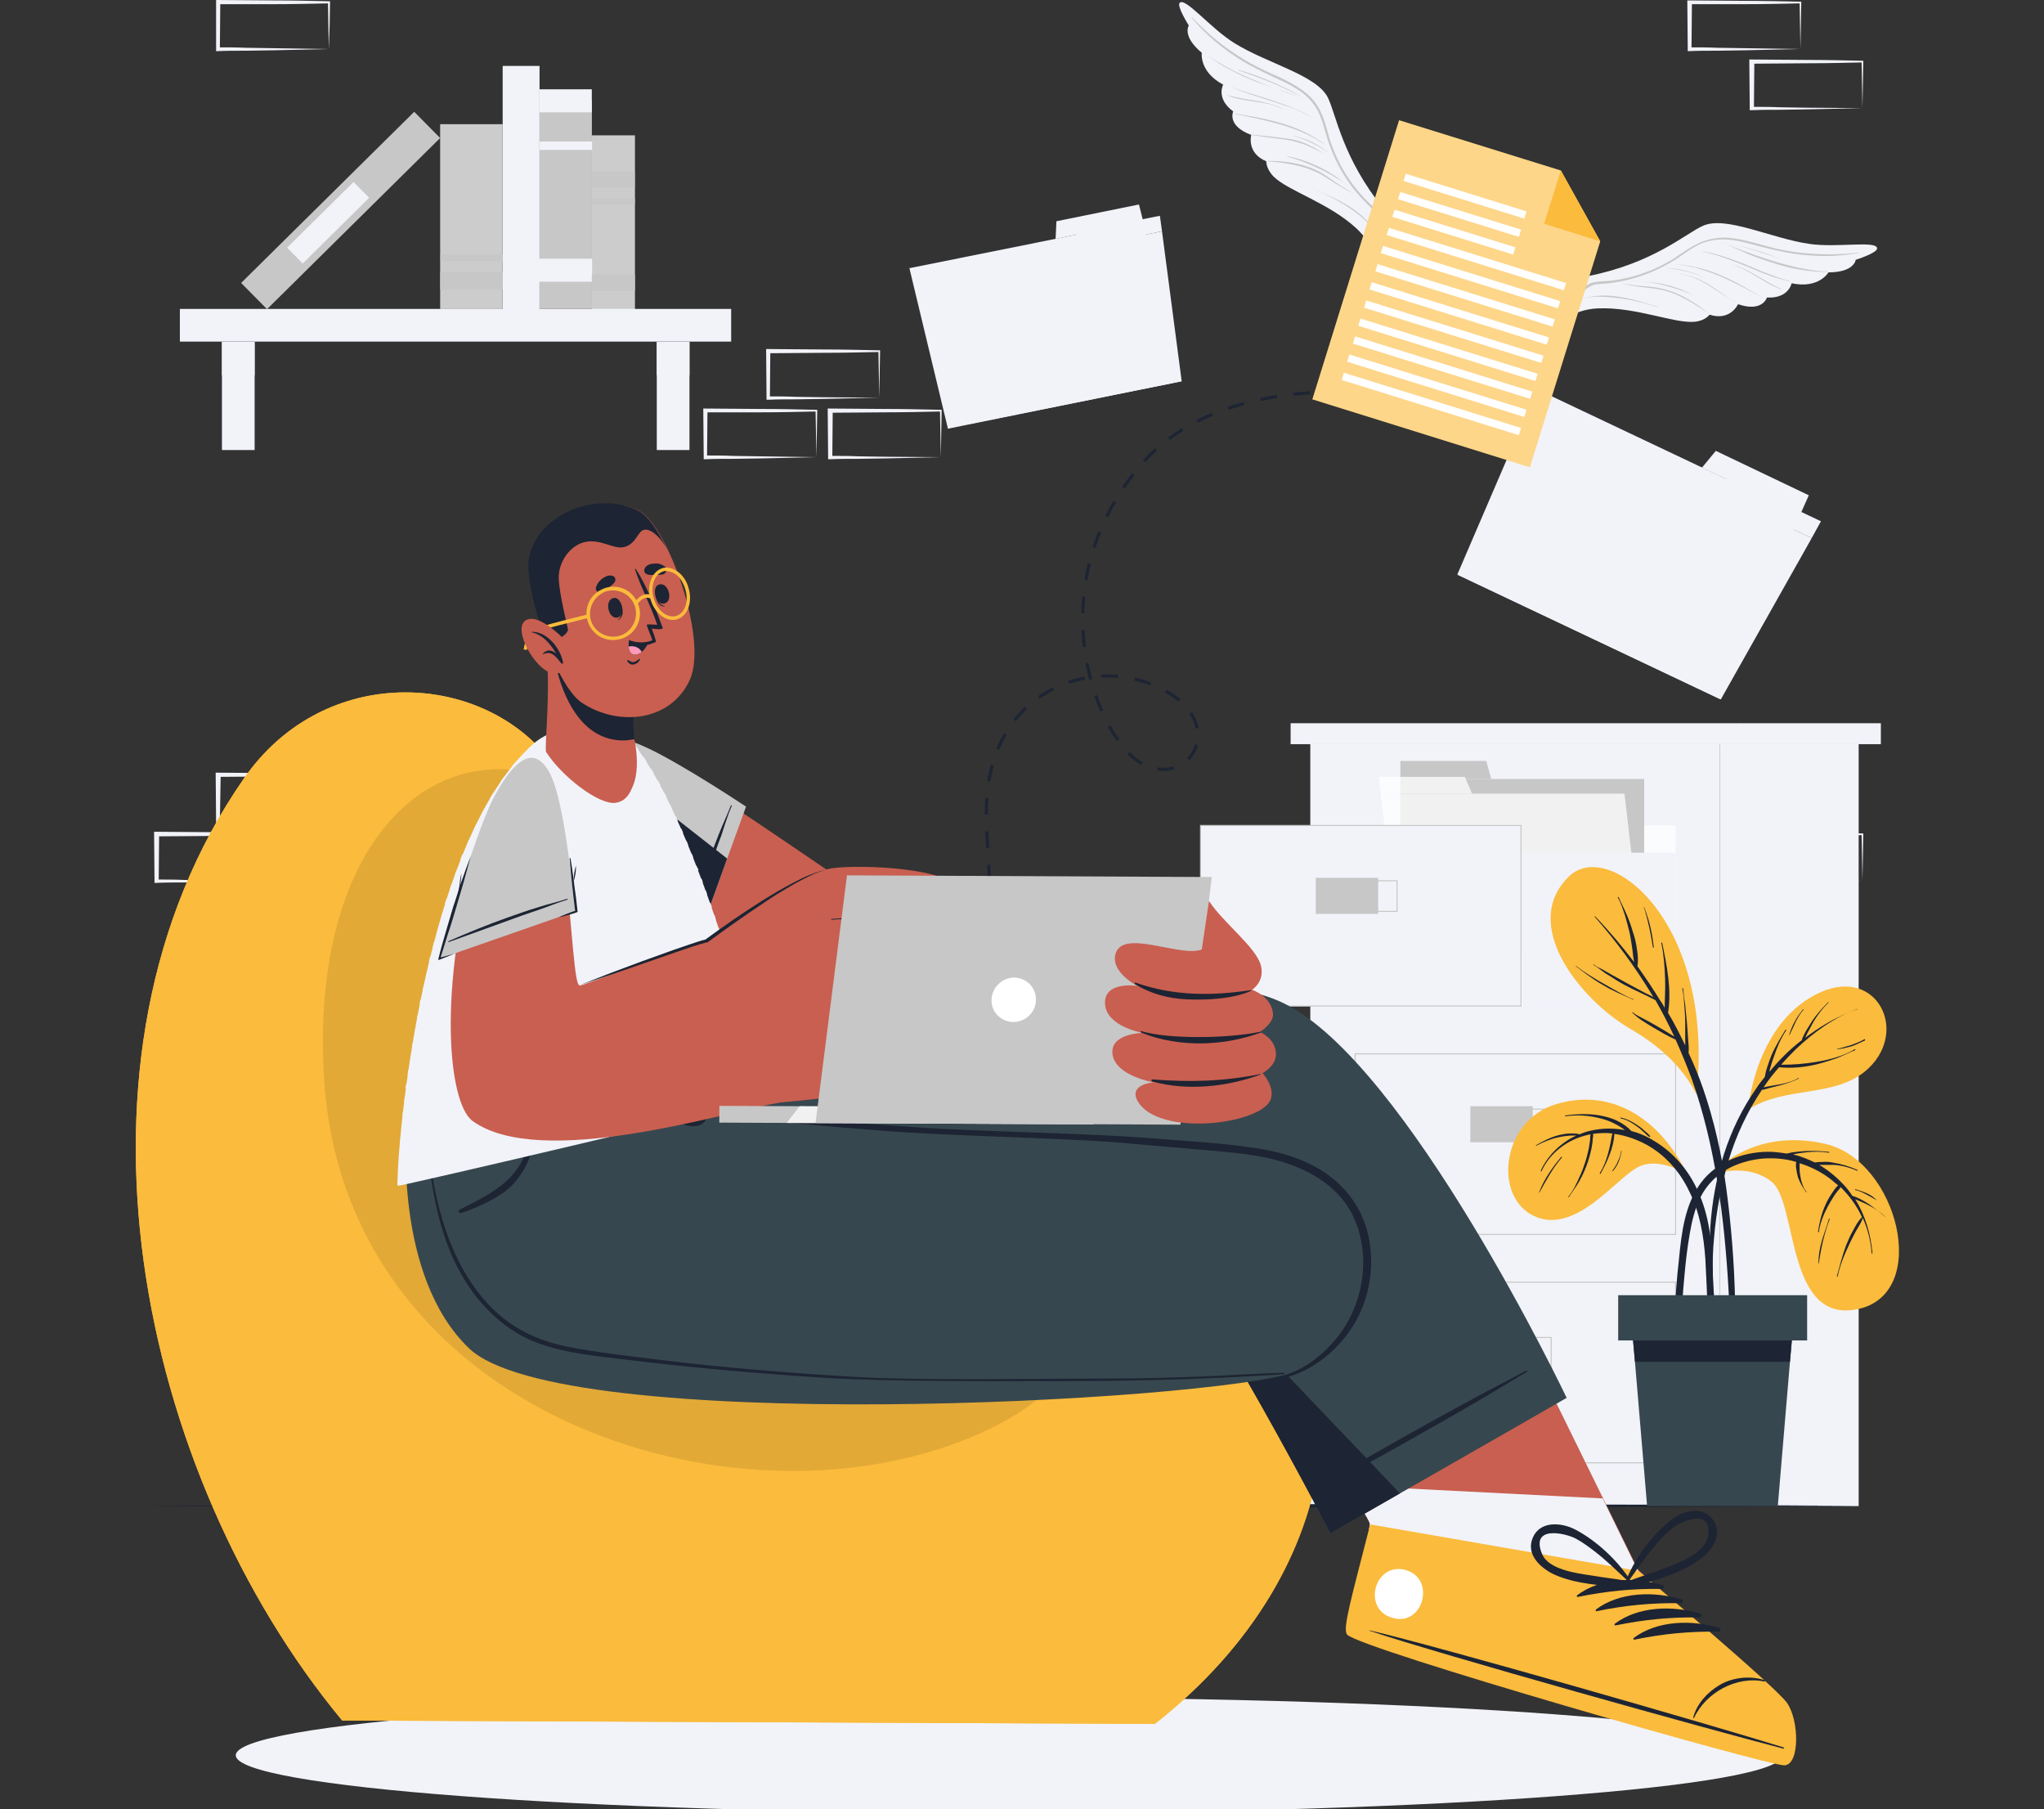 <svg width="226" height="200" viewBox="0 0 226 200" fill="none" xmlns="http://www.w3.org/2000/svg">
<rect x="0" y="0" width="226" height="200" fill="#333333" stroke="none"/>
<g clip-path="url(#clip0_1231_31348)">
<g clip-path="url(#clip1_1231_31348)">
<path d="M36.353 90.784L30.285 90.923L27.182 90.969C26.163 90.969 25.097 90.969 24.078 91.016H23.893V90.83L23.847 85.643V85.411H24.078L30.192 85.457C32.23 85.457 34.268 85.504 36.306 85.55H36.445V85.689C36.445 86.569 36.399 87.449 36.399 88.329L36.353 90.784ZM36.353 90.784L36.306 88.144C36.306 87.264 36.26 86.43 36.26 85.596L36.399 85.735C34.361 85.782 32.323 85.828 30.285 85.828L24.171 85.874L24.402 85.643L24.31 90.784L24.125 90.599C25.144 90.599 26.163 90.599 27.135 90.645L30.192 90.691L36.353 90.784Z" fill="#F1F3F9"/>
<path d="M29.544 97.361L23.476 97.5L20.373 97.546C19.354 97.546 18.289 97.546 17.27 97.593H17.084V97.407L17.038 92.174V91.942H17.27L23.384 91.988C25.422 91.988 27.46 92.034 29.498 92.081H29.637V92.22C29.637 93.1 29.59 93.98 29.59 94.86L29.544 97.361ZM29.544 97.361L29.498 94.721C29.498 93.841 29.451 93.007 29.451 92.174L29.59 92.312C27.552 92.359 25.514 92.405 23.476 92.405L17.362 92.451L17.594 92.22L17.548 97.407L17.362 97.222C18.381 97.222 19.4 97.222 20.373 97.269L23.43 97.315L29.544 97.361Z" fill="#F1F3F9"/>
<path d="M205.924 97.361L199.856 97.5L196.753 97.546C195.734 97.546 194.669 97.546 193.65 97.593H193.464V97.407L193.418 92.22V91.988H193.65L199.764 92.035C201.802 92.035 203.84 92.081 205.878 92.127H206.017V92.266C206.017 93.146 205.97 94.026 205.97 94.906L205.924 97.361ZM205.924 97.361L205.878 94.721C205.878 93.841 205.831 93.007 205.831 92.174L205.97 92.312C203.932 92.359 201.894 92.405 199.856 92.405L193.742 92.451L193.974 92.22L193.927 97.407L193.742 97.222C194.761 97.222 195.78 97.222 196.753 97.269L199.81 97.315L205.924 97.361Z" fill="#F1F3F9"/>
<path d="M199.069 5.419L193.001 5.558L189.898 5.605C188.879 5.605 187.814 5.605 186.795 5.651H186.609V5.466L186.563 0.278V0.046H186.795L192.909 0.093C194.947 0.093 196.985 0.139 199.023 0.185H199.162V0.324C199.162 1.204 199.115 2.084 199.115 2.964L199.069 5.419ZM199.069 5.419L199.023 2.779C199.023 1.899 198.976 1.065 198.976 0.232L199.115 0.371C197.077 0.417 195.039 0.463 193.001 0.463H186.841L187.072 0.232L187.026 5.419L186.841 5.234C187.86 5.234 188.879 5.234 189.852 5.28L192.909 5.327L199.069 5.419Z" fill="#F1F3F9"/>
<path d="M205.924 11.95L199.856 12.089L196.753 12.135C195.734 12.135 194.669 12.135 193.65 12.182H193.464V11.996L193.418 6.809V6.577H193.65L199.764 6.623C201.802 6.623 203.84 6.67 205.878 6.716H206.017V6.855C206.017 7.735 205.97 8.615 205.97 9.495L205.924 11.95ZM205.924 11.95L205.878 9.31C205.878 8.43 205.831 7.596 205.831 6.762L205.97 6.901C203.932 6.948 201.894 6.994 199.856 6.994L193.742 7.04L193.974 6.809L193.927 11.996L193.742 11.811C194.761 11.811 195.78 11.811 196.753 11.857L199.81 11.904L205.924 11.95Z" fill="#F1F3F9"/>
<path d="M97.215 43.956L91.147 44.095L88.044 44.141C87.025 44.141 85.96 44.141 84.941 44.188H84.755V44.002L84.709 38.815V38.583H84.941L91.055 38.629C93.093 38.629 95.131 38.676 97.169 38.722H97.308V38.861C97.308 39.741 97.261 40.621 97.261 41.501L97.215 43.956ZM97.215 43.956L97.169 41.316C97.169 40.436 97.122 39.602 97.122 38.768L97.261 38.907C95.223 38.954 93.185 39 91.147 39L84.941 39.046L85.172 38.815L85.126 44.002L84.941 43.817C85.96 43.817 86.979 43.817 87.951 43.863L91.008 43.91L97.215 43.956Z" fill="#F1F3F9"/>
<path d="M104.024 50.533L97.956 50.672L94.853 50.718C93.834 50.718 92.768 50.718 91.749 50.765H91.564V50.579L91.518 45.392V45.16H91.749L97.863 45.206C99.901 45.206 101.939 45.253 103.977 45.299H104.116V45.438C104.116 46.318 104.07 47.198 104.07 48.078L104.024 50.533ZM104.024 50.533L103.977 47.893C103.977 47.013 103.931 46.179 103.931 45.345L104.07 45.484C102.032 45.531 99.994 45.577 97.956 45.577L91.842 45.623L92.073 45.392L92.027 50.579L91.842 50.394C92.861 50.394 93.88 50.394 94.853 50.44L97.909 50.487L104.024 50.533Z" fill="#F1F3F9"/>
<path d="M90.267 50.533L84.2 50.672L81.096 50.718C80.077 50.718 79.012 50.718 77.993 50.765H77.808V50.579L77.761 45.392V45.16H77.993L84.107 45.206C86.145 45.206 88.183 45.253 90.221 45.299H90.36V45.438C90.36 46.318 90.314 47.198 90.314 48.078L90.267 50.533ZM90.267 50.533L90.221 47.893C90.221 47.013 90.174 46.179 90.174 45.345L90.314 45.484C88.275 45.531 86.237 45.577 84.2 45.577H77.993L78.224 45.345L78.178 50.533L77.993 50.348C79.012 50.348 80.031 50.348 81.004 50.394L84.061 50.44L90.267 50.533Z" fill="#F1F3F9"/>
<path d="M36.353 5.419L30.285 5.558L27.182 5.605C26.163 5.605 25.097 5.605 24.078 5.651H23.893V5.466V0.232V0H24.125L30.239 0.046C32.277 0.046 34.315 0.093 36.353 0.139H36.492V0.278C36.492 1.158 36.445 2.038 36.445 2.918L36.353 5.419ZM36.353 5.419L36.306 2.779C36.306 1.899 36.26 1.065 36.26 0.232L36.399 0.371C34.361 0.417 32.323 0.463 30.285 0.463H24.125L24.356 0.232L24.31 5.419L24.125 5.234C25.144 5.234 26.163 5.234 27.135 5.28L30.192 5.327L36.353 5.419Z" fill="#F1F3F9"/>
<path d="M190.176 82.261H144.877V166.514H190.176V82.261Z" fill="#F1F3F9"/>
<path d="M192.399 79.945H142.7V82.261H192.399V79.945Z" fill="#F1F3F9"/>
<path d="M207.962 79.945H192.353V82.261H207.962V79.945Z" fill="#F1F3F9"/>
<path d="M205.507 82.261H190.176V166.514H205.507V82.261Z" fill="#F1F3F9"/>
<path d="M185.266 116.49H149.833V136.453H185.266V116.49Z" stroke="#C7C7C7" stroke-width="0.116" stroke-miterlimit="10"/>
<path d="M169.472 122.28H162.57V126.264H169.472V122.28Z" fill="#C7C7C7"/>
<path d="M171.51 122.604H164.608V125.986H171.51V122.604Z" stroke="#C7C7C7" stroke-width="0.116" stroke-miterlimit="10"/>
<path d="M185.266 141.734H149.833V161.697H185.266V141.734Z" stroke="#C7C7C7" stroke-width="0.116" stroke-miterlimit="10"/>
<path d="M169.472 147.523H162.57V151.507H169.472V147.523Z" fill="#C7C7C7"/>
<path d="M171.51 147.848H164.608V151.229H171.51V147.848Z" stroke="#C7C7C7" stroke-width="0.116" stroke-miterlimit="10"/>
<path d="M185.266 91.247H149.833V111.21H185.266V91.247Z" fill="white" fill-opacity="0.75"/>
<path d="M181.792 86.106H154.835V105.652H181.792V86.106Z" fill="#C7C7C7"/>
<path d="M164.33 84.114H154.835V86.106H164.886L164.33 84.114Z" fill="#C7C7C7"/>
<path d="M181.699 105.699H154.742L152.658 87.727H179.615L181.699 105.699Z" fill="white" fill-opacity="0.75"/>
<path d="M161.968 85.874H152.473L152.658 87.727H162.755L161.968 85.874Z" fill="white" fill-opacity="0.75"/>
<path d="M168.175 91.247H132.741V111.21H168.175V91.247Z" fill="#F1F3F9" stroke="#C7C7C7" stroke-width="0.116" stroke-miterlimit="10"/>
<path d="M152.38 97.037H145.479V101.02H152.38V97.037Z" fill="#C7C7C7"/>
<path d="M154.464 97.361H147.563V100.742H154.464V97.361Z" stroke="#C7C7C7" stroke-width="0.116" stroke-miterlimit="10"/>
<path d="M185.266 94.257H168.268V111.256H185.266V94.257Z" fill="#F1F3F9"/>
<path d="M19.889 37.761L80.844 37.761V34.148L19.889 34.148V37.761Z" fill="#F1F3F9"/>
<path d="M76.233 37.796H72.62V49.746H76.233V37.796Z" fill="#F1F3F9"/>
<path d="M76.233 37.796H72.62V41.501H76.233V37.796Z" fill="#F1F3F9"/>
<path d="M28.154 37.796H24.541V49.746H28.154V37.796Z" fill="#F1F3F9"/>
<path d="M28.154 37.796H24.541V41.501H28.154V37.796Z" fill="#F1F3F9"/>
<path d="M65.442 34.15V11.084L59.653 11.084L59.653 34.15H65.442Z" fill="#C7C7C7"/>
<path d="M65.434 12.418V9.871L59.644 9.871V12.418H65.434Z" fill="#F1F3F9"/>
<path d="M65.461 16.569V15.642L59.672 15.642V16.569H65.461Z" fill="#F1F3F9"/>
<path d="M65.463 31.143V28.595H58.932V31.143H65.463Z" fill="#F1F3F9"/>
<path d="M59.655 34.199L59.655 7.288L55.579 7.288L55.579 34.199H59.655Z" fill="#F1F3F9"/>
<path d="M58.835 20.142V9.813H56.38V20.142H58.835Z" fill="#F1F3F9"/>
<path d="M29.526 34.176L48.665 15.257L45.8 12.358L26.661 31.277L29.526 34.176Z" fill="#C7C7C7"/>
<path d="M33.471 29.125L40.817 21.864L39.091 20.118L31.745 27.379L33.471 29.125Z" fill="#F1F3F9"/>
<path d="M55.569 34.154L55.569 13.728L48.667 13.728V34.154H55.569Z" fill="white" fill-opacity="0.75"/>
<path d="M55.58 31.988V30.089H48.679V31.988H55.58Z" fill="#C7C7C7"/>
<path d="M55.602 28.861V28.12H48.701V28.861H55.602Z" fill="#C7C7C7"/>
<path d="M70.205 34.181V14.959H65.434V34.181H70.205Z" fill="white" fill-opacity="0.75"/>
<path d="M70.205 32.143V30.337H65.434V32.143H70.205Z" fill="#C7C7C7"/>
<path d="M70.181 20.725V18.919H65.41V20.725H70.181Z" fill="#C7C7C7"/>
<path d="M70.194 22.637V21.942H65.423V22.637H70.194Z" fill="#C7C7C7"/>
<path d="M104.812 47.384L130.611 42.15L126.396 24.456L100.55 29.644L104.812 47.384Z" fill="#F1F3F9"/>
<path d="M116.808 24.456L125.933 22.604L126.396 24.456L116.715 26.402L116.808 24.456Z" fill="#F1F3F9"/>
<path d="M104.811 47.337L130.657 42.15L128.48 25.568L102.634 30.756L104.811 47.337Z" fill="#F1F3F9"/>
<path d="M119.124 25.66L128.248 23.854L128.48 25.568L118.846 27.513L119.124 25.66Z" fill="#F1F3F9"/>
<path d="M161.134 63.502L190.222 77.305L199.069 56.833L169.935 43.03L161.134 63.502Z" fill="#F1F3F9"/>
<path d="M189.713 49.838L199.995 54.748L199.069 56.832L188.184 51.691L189.713 49.838Z" fill="#F1F3F9"/>
<path d="M161.181 63.549L190.269 77.305L200.32 59.473L171.185 45.67L161.181 63.549Z" fill="#F1F3F9"/>
<path d="M191.056 52.757L201.338 57.62L200.319 59.473L189.435 54.332L191.056 52.757Z" fill="#F1F3F9"/>
<path d="M15 166.468L39.132 166.329L63.31 166.283L111.574 166.236L159.884 166.283L184.062 166.329L208.194 166.468L184.062 166.561L159.884 166.607L111.574 166.7L63.31 166.607L39.132 166.561L15 166.468Z" fill="#1D2433"/>
<path d="M111.574 200.419C158.796 200.419 197.077 197.557 197.077 194.027C197.077 190.497 158.796 187.635 111.574 187.635C64.352 187.635 26.07 190.497 26.07 194.027C26.07 197.557 64.352 200.419 111.574 200.419Z" fill="#F1F3F9"/>
<path d="M186.563 129.83C183.506 123.531 178.087 120.242 172.065 122.049C165.997 123.855 165.071 132.285 169.61 134.416C174.15 136.546 178.642 130.293 181.051 129.043C183.413 127.746 186.563 129.83 186.563 129.83Z" fill="#FBBB3C"/>
<path d="M189.574 146.644C189.574 145.903 189.527 145.115 189.481 144.374C189.435 142.846 189.388 141.317 189.342 139.789C189.249 137.01 188.925 134.277 187.767 131.729C186.748 129.413 185.081 127.422 182.904 126.125C182.116 125.615 181.236 125.245 180.356 125.013C179.615 124.179 178.411 123.624 177.346 123.392C175.956 123.068 174.52 123.114 173.084 123.299C173.038 123.299 173.038 123.392 173.084 123.392C174.427 123.207 175.817 123.299 177.114 123.67C177.67 123.809 178.226 124.041 178.735 124.318C179.059 124.504 179.384 124.689 179.661 124.921C178.457 124.689 177.207 124.689 175.956 124.967C175.493 125.06 175.076 125.198 174.659 125.384C174.335 125.291 173.964 125.291 173.64 125.291C173.177 125.291 172.76 125.384 172.343 125.476C171.463 125.708 170.629 126.125 169.842 126.588C169.796 126.634 169.842 126.681 169.888 126.634C170.676 126.217 171.463 125.893 172.343 125.708C172.76 125.615 173.177 125.569 173.594 125.523C173.825 125.523 174.057 125.523 174.288 125.523C172.575 126.31 171.139 127.7 170.351 129.413C170.351 129.46 170.398 129.506 170.444 129.46C171.37 127.422 173.316 125.986 175.446 125.476C175.585 125.43 175.724 125.43 175.863 125.384C175.817 125.569 175.817 125.801 175.817 125.986C175.771 126.31 175.724 126.588 175.678 126.912C175.539 127.514 175.4 128.163 175.169 128.765C174.983 129.367 174.705 129.969 174.427 130.571C174.15 131.174 173.825 131.776 173.408 132.285C173.362 132.332 173.455 132.378 173.455 132.332C173.825 131.776 174.242 131.22 174.566 130.664C174.891 130.108 175.169 129.506 175.4 128.904C175.632 128.302 175.817 127.653 175.956 127.005C176.002 126.681 176.095 126.31 176.095 125.986C176.095 125.801 176.188 125.569 176.141 125.337C176.836 125.245 177.577 125.198 178.272 125.291C177.994 126.82 177.716 128.348 176.882 129.691C176.836 129.738 176.929 129.784 176.975 129.738C177.346 129.043 177.716 128.348 177.994 127.561C178.272 126.866 178.457 126.079 178.503 125.337C179.754 125.523 180.958 125.94 182.07 126.542C184.154 127.7 185.775 129.552 186.794 131.729C187.952 134.045 188.369 136.593 188.555 139.14C188.74 142.383 188.786 145.625 189.11 148.821C189.11 149.052 189.481 149.099 189.527 148.867C189.62 148.08 189.574 147.339 189.574 146.644Z" fill="#1D2433"/>
<path d="M182.44 125.569C182.255 125.337 181.977 125.106 181.746 124.92C181.514 124.689 181.236 124.503 180.958 124.318C180.402 123.948 179.846 123.67 179.198 123.531C179.152 123.531 179.105 123.577 179.198 123.623C179.846 123.762 180.402 124.087 180.912 124.457C181.19 124.642 181.421 124.828 181.653 125.059C181.884 125.245 182.116 125.522 182.348 125.661C182.44 125.708 182.487 125.615 182.44 125.569Z" fill="#1D2433"/>
<path d="M172.621 127.885C172.112 128.487 171.649 129.089 171.232 129.738C170.815 130.386 170.444 131.081 170.167 131.822C170.167 131.822 170.213 131.868 170.213 131.822C170.954 130.479 171.695 129.089 172.714 127.931C172.714 127.885 172.668 127.839 172.621 127.885Z" fill="#1D2433"/>
<path d="M179.245 127.236C179.198 127.653 179.059 128.024 178.874 128.394C178.735 128.765 178.504 129.089 178.272 129.413C178.272 129.413 178.272 129.46 178.318 129.46C178.874 128.858 179.152 128.07 179.291 127.283C179.337 127.236 179.245 127.19 179.245 127.236Z" fill="#1D2433"/>
<path d="M189.11 129.969C189.11 129.969 193.464 124.504 201.848 126.449C209.815 128.302 213.52 142.938 205.461 144.698C197.401 146.458 198.791 132.887 195.873 130.618C193.742 128.904 190.639 129.274 189.11 129.969Z" fill="#FBBB3C"/>
<path d="M208.379 134.462C207.823 133.999 207.267 133.536 206.665 133.119C206.109 132.748 205.461 132.378 204.812 132.192C204.488 131.683 204.117 131.22 203.7 130.803C202.959 130.016 202.079 129.321 201.153 128.765C201.246 128.765 201.338 128.765 201.385 128.765C201.848 128.765 202.265 128.765 202.728 128.765C203.608 128.811 204.488 129.043 205.322 129.413C205.368 129.413 205.414 129.367 205.368 129.321C204.534 128.95 203.654 128.672 202.774 128.533C202.357 128.441 201.894 128.394 201.477 128.441C201.246 128.441 201.014 128.441 200.782 128.487C200.736 128.487 200.69 128.487 200.643 128.487C199.856 128.116 199.069 127.792 198.235 127.607C198.328 127.607 198.374 127.561 198.466 127.561C198.883 127.468 199.3 127.422 199.717 127.375C200.551 127.283 201.385 127.283 202.218 127.422C202.265 127.422 202.265 127.329 202.218 127.329C201.385 127.236 200.504 127.19 199.671 127.236C198.976 127.283 198.235 127.329 197.54 127.514C197.031 127.422 196.521 127.375 196.012 127.329C193.094 127.19 189.898 128.302 188.091 130.71C186.285 133.119 185.914 136.315 185.636 139.233C185.173 143.263 184.988 147.385 185.312 151.461C185.312 151.692 185.683 151.646 185.683 151.415C185.775 147.941 185.914 144.513 186.238 141.086C186.377 139.511 186.563 137.89 186.841 136.315C187.072 134.972 187.396 133.628 187.999 132.378C188.647 131.081 189.62 130.062 190.824 129.321C192.028 128.626 193.418 128.209 194.854 128.07C196.151 127.978 197.401 128.07 198.605 128.441C198.559 128.672 198.559 128.95 198.605 129.182C198.652 129.506 198.698 129.784 198.791 130.108C198.883 130.386 199.022 130.664 199.161 130.942C199.3 131.22 199.532 131.498 199.671 131.776C199.717 131.822 199.763 131.776 199.717 131.729C199.347 131.266 199.161 130.618 199.069 130.062C199.022 129.784 198.976 129.506 198.976 129.228C198.976 128.997 198.976 128.811 198.976 128.58C200.319 128.997 201.57 129.645 202.635 130.525C202.82 130.71 203.052 130.849 203.237 131.035C202.959 131.266 202.728 131.637 202.542 131.915C202.265 132.331 201.987 132.795 201.801 133.258C201.385 134.184 201.153 135.203 201.014 136.176C201.014 136.222 201.107 136.222 201.107 136.176C201.246 135.203 201.616 134.277 202.079 133.397C202.311 132.98 202.542 132.563 202.82 132.146C202.959 131.961 203.098 131.729 203.284 131.544C203.376 131.451 203.469 131.312 203.515 131.22C204.488 132.192 205.322 133.304 205.877 134.555C205.461 134.925 205.183 135.481 204.905 135.991C204.58 136.546 204.349 137.102 204.117 137.658C203.7 138.77 203.423 139.928 203.098 141.086C203.098 141.132 203.145 141.132 203.191 141.086C203.423 139.928 203.886 138.77 204.395 137.704C204.627 137.195 204.905 136.639 205.183 136.13C205.461 135.666 205.785 135.157 205.97 134.647C206.526 135.898 206.85 137.195 206.943 138.538C206.943 138.584 207.035 138.584 207.035 138.538C206.85 136.454 206.248 134.369 205.136 132.563C205.646 132.795 206.155 132.98 206.665 133.258C207.313 133.582 207.869 133.999 208.425 134.462C208.379 134.555 208.425 134.462 208.379 134.462Z" fill="#1D2433"/>
<path d="M202.218 134.74C201.986 135.574 201.662 136.361 201.431 137.195C201.199 137.982 201.06 138.816 201.06 139.65C201.06 139.65 201.106 139.696 201.106 139.65C201.338 137.982 201.709 136.315 202.311 134.74C202.311 134.74 202.218 134.694 202.218 134.74Z" fill="#1D2433"/>
<path d="M207.545 132.702C207.221 132.378 206.85 132.1 206.433 131.914C206.016 131.729 205.599 131.59 205.136 131.451C205.09 131.451 205.09 131.497 205.136 131.544C205.553 131.636 205.97 131.822 206.387 132.053C206.757 132.239 207.128 132.47 207.545 132.702Z" fill="#1D2433"/>
<path d="M193.279 122.651C193.279 122.651 194.066 112.832 201.385 109.636C207.499 106.995 210.972 113.851 206.665 118.019C203.191 121.447 197.586 119.918 193.279 122.651Z" fill="#FBBB3C"/>
<path d="M205.322 111.535C204.21 111.998 203.098 112.461 202.079 113.063C201.199 113.573 200.366 114.129 199.578 114.731C199.717 114.499 199.81 114.221 199.949 113.99C200.134 113.619 200.366 113.248 200.551 112.878C201.014 112.137 201.524 111.442 202.172 110.84C202.218 110.794 202.172 110.747 202.126 110.794C201.524 111.396 200.921 112.044 200.412 112.785C200.18 113.156 199.949 113.526 199.717 113.897C199.532 114.267 199.3 114.638 199.208 115.009C199.161 115.009 199.161 115.055 199.115 115.055C197.818 116.074 196.66 117.232 195.641 118.482C195.641 118.39 195.688 118.297 195.688 118.205C195.826 117.741 195.965 117.232 196.151 116.769C196.475 115.796 196.892 114.777 197.494 113.897C197.54 113.851 197.448 113.804 197.401 113.851C196.845 114.777 196.29 115.657 195.873 116.63C195.688 117.093 195.502 117.602 195.363 118.066C195.271 118.343 195.178 118.714 195.132 119.038C194.807 119.455 194.483 119.826 194.205 120.289C191.056 124.735 189.481 130.155 189.11 135.574C189.018 137.195 188.971 138.816 189.018 140.437C189.064 142.058 189.11 143.726 189.435 145.301C189.435 145.393 189.62 145.393 189.62 145.254C189.573 143.819 189.435 142.429 189.388 140.993C189.342 139.557 189.388 138.121 189.527 136.732C189.759 133.906 190.315 131.081 191.102 128.348C191.936 125.569 193.186 122.883 194.807 120.474C195.132 120.428 195.41 120.335 195.734 120.243C196.104 120.15 196.475 120.057 196.845 119.965C197.54 119.779 198.235 119.548 198.883 119.224C198.93 119.177 198.883 119.131 198.837 119.177C198.189 119.548 197.494 119.733 196.753 119.872C196.197 119.965 195.595 120.057 194.993 120.196C195.502 119.409 196.104 118.668 196.707 117.973C198.096 118.112 199.532 117.973 200.875 117.649C201.616 117.463 202.311 117.232 203.006 117C203.747 116.722 204.442 116.352 205.136 116.074C205.183 116.074 205.136 115.981 205.09 115.981C203.84 116.722 202.311 117.139 200.875 117.371C199.578 117.602 198.235 117.695 196.938 117.695C197.448 117.093 198.003 116.537 198.559 115.981C200.458 114.175 202.774 112.461 205.275 111.581C205.368 111.627 205.368 111.535 205.322 111.535Z" fill="#1D2433"/>
<path d="M199.347 111.581C199.023 111.998 198.698 112.414 198.467 112.878C198.189 113.341 198.004 113.85 197.818 114.406C197.818 114.406 197.818 114.452 197.865 114.406C198.096 113.943 198.328 113.433 198.559 112.924C198.791 112.461 199.069 111.998 199.439 111.581C199.439 111.581 199.393 111.534 199.347 111.581Z" fill="#1D2433"/>
<path d="M206.155 114.87C205.692 115.148 205.183 115.333 204.673 115.518C204.164 115.657 203.654 115.842 203.145 115.935C203.098 115.935 203.145 115.981 203.145 115.981C203.7 115.935 204.21 115.796 204.719 115.657C205.229 115.472 205.738 115.24 206.202 115.009C206.248 114.916 206.202 114.823 206.155 114.87Z" fill="#1D2433"/>
<path d="M187.582 120.891C187.536 121.308 186.471 117.324 180.31 113.758C174.706 110.515 167.99 102.178 173.501 96.852C177.948 92.636 189.62 101.946 187.582 120.891Z" fill="#FBBB3C"/>
<path d="M191.843 143.772C191.751 139.603 191.426 135.481 190.871 131.358C190.361 127.56 189.527 123.855 188.277 120.242C187.814 118.945 187.304 117.648 186.702 116.398C186.748 115.934 186.702 115.379 186.656 114.915C186.609 114.267 186.563 113.665 186.517 113.016C186.47 112.368 186.378 111.766 186.331 111.117C186.239 110.515 186.146 109.867 186.1 109.265C186.1 109.218 186.007 109.218 186.007 109.265C186.146 109.913 186.192 110.608 186.239 111.256C186.285 111.858 186.331 112.46 186.331 113.063C186.331 113.665 186.331 114.267 186.331 114.869C186.331 115.101 186.331 115.332 186.331 115.564C185.729 114.313 185.127 113.109 184.432 111.951C184.849 109.403 184.293 106.717 183.784 104.216C183.784 104.17 183.691 104.17 183.691 104.262C183.969 105.559 184.062 106.902 184.108 108.246C184.154 109.311 184.062 110.33 184.062 111.395C183.923 111.164 183.784 110.886 183.599 110.654C182.811 109.357 181.931 108.06 181.051 106.81C181.144 106.208 181.097 105.559 181.005 105.003C180.912 104.308 180.773 103.66 180.542 103.012C180.356 102.363 180.125 101.715 179.847 101.066C179.569 100.418 179.245 99.816 178.967 99.167C178.967 99.121 178.874 99.167 178.874 99.213C179.245 99.816 179.43 100.51 179.662 101.159C179.847 101.807 180.032 102.456 180.171 103.058C180.31 103.706 180.403 104.355 180.495 105.003C180.542 105.42 180.588 105.883 180.681 106.346C179.337 104.586 177.901 102.873 176.373 101.298C176.327 101.251 176.28 101.298 176.327 101.344C178.689 104.031 180.773 106.856 182.626 109.913C182.672 110.006 182.765 110.145 182.811 110.237C182.487 110.006 182.07 109.867 181.746 109.681C181.144 109.357 180.542 109.033 179.939 108.709C179.337 108.384 178.781 108.06 178.179 107.736C177.901 107.551 177.577 107.412 177.299 107.227C176.975 107.041 176.558 106.902 176.234 106.624C176.188 106.578 176.141 106.671 176.188 106.671C176.79 106.995 177.299 107.504 177.901 107.829C178.457 108.199 179.059 108.57 179.662 108.894C180.773 109.496 181.931 109.959 183.043 110.561C183.784 111.858 184.479 113.202 185.127 114.591C184.479 114.174 183.784 113.757 183.135 113.387C182.719 113.155 182.255 112.877 181.792 112.646C181.375 112.414 180.912 112.229 180.542 111.905C180.495 111.858 180.449 111.905 180.495 111.951C181.19 112.646 182.024 113.109 182.857 113.618C183.645 114.082 184.432 114.545 185.266 114.915C185.914 116.351 186.517 117.833 187.072 119.316C189.666 126.68 190.639 134.508 191.102 142.243C191.241 144.559 191.287 146.875 191.334 149.191C191.38 151.507 191.241 153.823 191.241 156.139C191.241 156.185 191.334 156.231 191.38 156.139C191.658 154.101 191.704 152.016 191.797 149.932C191.89 148.033 191.89 145.902 191.843 143.772Z" fill="#1D2433"/>
<path d="M180.634 110.469C179.476 110.006 178.411 109.357 177.346 108.755C176.28 108.153 175.215 107.505 174.242 106.764C174.242 106.764 174.196 106.764 174.242 106.81C175.215 107.551 176.188 108.292 177.253 108.894C178.318 109.543 179.476 110.006 180.634 110.515C180.634 110.562 180.681 110.469 180.634 110.469Z" fill="#1D2433"/>
<path d="M182.395 102.132C182.302 101.761 182.209 101.437 182.07 101.067C182.07 101.067 182.07 101.067 182.07 101.02C181.978 100.835 181.931 100.603 181.839 100.418C181.839 100.372 181.839 100.372 181.792 100.326C181.792 100.279 181.746 100.233 181.746 100.233C181.746 100.279 181.792 100.372 181.792 100.418C181.792 100.465 181.792 100.511 181.839 100.511C182.256 101.9 182.534 103.29 182.765 104.726C182.765 104.772 182.858 104.772 182.858 104.726C182.765 103.892 182.626 103.012 182.395 102.132Z" fill="#1D2433"/>
<path d="M198.374 145.3L197.911 150.534L196.568 166.468H182.116L180.773 150.534L180.31 145.3H198.374Z" fill="#37474F"/>
<path d="M198.374 145.3L197.911 150.534H180.773L180.31 145.3H198.374Z" fill="#1D2433"/>
<path d="M199.81 143.17H178.92V148.172H199.81V143.17Z" fill="#37474F"/>
<path d="M152.241 43.539C152.241 43.539 134.872 41.223 126.21 51.321C114.121 65.401 121.671 82.632 126.766 84.67C131.815 86.708 135.567 79.992 128.712 76.286C122.042 72.673 112.408 75.313 109.767 84.392C107.127 93.47 113.473 102.085 103.422 108.755" stroke="#1D2433" stroke-width="0.347" stroke-miterlimit="10" stroke-dasharray="1.85 1.85"/>
<path d="M153.028 23.159C148.397 17.416 147.748 12.691 146.822 10.792C145.571 8.291 140.152 7.04 136.493 4.771C133.853 3.149 131.027 -0.371 130.425 0.324C130.101 0.695 131.444 2.825 131.444 2.825C131.444 2.825 130.657 3.983 132.88 5.836C132.88 5.836 132.556 7.92 135.242 9.356C135.242 9.356 134.408 10.885 136.354 12.32C136.354 12.32 135.613 13.895 138.345 14.914C138.345 14.914 137.79 16.906 140.013 17.832C140.013 17.832 139.967 18.666 140.847 19.546C142.468 21.121 146.914 22.418 149.971 25.243C152.195 27.281 152.009 29.366 152.426 29.458C153.399 29.69 153.677 28.764 153.677 28.764C153.677 28.764 153.63 23.854 153.028 23.159Z" fill="#F1F3F9"/>
<path d="M152.611 24.641C152.565 24.363 152.519 24.039 152.426 23.761C152.333 23.529 152.194 23.298 152.009 23.066C151.639 22.649 151.175 22.279 150.805 21.862C149.23 20.194 148.026 18.203 147.238 16.026C146.822 14.914 146.636 13.756 146.173 12.691C145.756 11.672 145.108 10.792 144.228 10.143C143.394 9.495 142.421 8.985 141.449 8.522C140.383 8.059 139.364 7.596 138.345 7.04C136.168 5.836 134.223 4.354 132.463 2.593C132.231 2.362 132.046 2.177 131.814 1.945C131.768 1.899 131.768 1.945 131.768 1.991C132.555 2.918 133.436 3.798 134.362 4.585C135.288 5.373 136.307 6.067 137.326 6.716C138.345 7.318 139.364 7.827 140.43 8.337C141.402 8.8 142.421 9.217 143.348 9.819C144.274 10.375 145.061 11.116 145.617 12.089C146.173 13.108 146.451 14.266 146.775 15.377C147.47 17.508 148.535 19.546 149.971 21.26C150.342 21.677 150.712 22.093 151.129 22.51C151.546 22.927 152.009 23.298 152.241 23.807C152.333 24.085 152.38 24.409 152.426 24.734C152.472 25.058 152.519 25.428 152.565 25.753C152.658 26.401 152.75 27.096 152.889 27.744C152.936 28.069 152.982 28.439 153.074 28.763H153.121C152.982 27.374 152.797 25.984 152.611 24.641Z" fill="#C7C7C7"/>
<path d="M143.533 10.653C142.097 10.143 140.615 9.68 139.226 9.078C137.836 8.522 136.447 7.92 135.15 7.133C134.409 6.716 133.668 6.253 132.973 5.697C133.575 6.16 134.177 6.623 134.779 6.994C135.428 7.411 136.122 7.781 136.771 8.105C138.16 8.8 139.596 9.31 141.032 9.773C141.866 10.143 142.7 10.421 143.533 10.653Z" fill="#C7C7C7"/>
<path d="M145.247 13.061C144.089 12.367 142.838 11.857 141.541 11.394C140.244 10.931 138.948 10.56 137.651 10.143C136.91 9.912 136.168 9.634 135.474 9.31C136.076 9.587 136.678 9.865 137.326 10.097C137.975 10.329 138.623 10.56 139.272 10.745C140.569 11.162 141.866 11.579 143.163 12.042C143.857 12.367 144.552 12.691 145.247 13.061Z" fill="#C7C7C7"/>
<path d="M146.544 16.026C145.478 15.192 144.274 14.543 143.024 14.08C141.727 13.571 140.337 13.246 138.948 12.969C138.16 12.83 137.326 12.691 136.539 12.552C136.539 12.552 136.539 12.552 136.539 12.598C137.929 12.876 139.318 13.154 140.708 13.524C142.051 13.849 143.348 14.312 144.552 14.868C145.247 15.192 145.895 15.609 146.544 16.026Z" fill="#C7C7C7"/>
<path d="M147.378 17.601C146.868 17.276 146.359 16.952 145.803 16.628C145.293 16.303 144.738 16.026 144.182 15.794C143.626 15.562 143.024 15.424 142.422 15.331C141.773 15.238 141.171 15.192 140.523 15.099C139.782 15.007 139.087 14.96 138.346 14.868C138.346 14.868 138.346 14.868 138.346 14.914C138.994 15.007 139.596 15.099 140.245 15.192C140.847 15.284 141.495 15.331 142.097 15.424C142.7 15.516 143.302 15.655 143.858 15.84C144.46 16.026 145.016 16.303 145.571 16.581C146.22 16.859 146.822 17.23 147.378 17.601Z" fill="#C7C7C7"/>
<path d="M149.693 21.398C149.091 21.028 148.489 20.704 147.933 20.333C147.378 19.963 146.822 19.546 146.22 19.175C145.062 18.48 143.765 18.11 142.421 17.925C141.68 17.832 140.939 17.786 140.152 17.786V17.832C141.495 17.925 142.838 18.11 144.089 18.48C144.737 18.666 145.34 18.897 145.942 19.221C146.544 19.546 147.1 19.916 147.655 20.287C148.35 20.704 148.999 21.074 149.693 21.398C149.693 21.445 149.693 21.445 149.693 21.398Z" fill="#C7C7C7"/>
<path d="M149.231 20.704C148.489 20.055 147.656 19.453 146.776 18.944C145.896 18.434 144.969 18.017 143.997 17.693C143.441 17.508 142.885 17.369 142.329 17.276C142.329 17.276 142.329 17.276 142.329 17.323C143.302 17.554 144.274 17.925 145.201 18.342C146.127 18.759 147.007 19.175 147.841 19.731C148.35 19.963 148.814 20.333 149.231 20.704Z" fill="#C7C7C7"/>
<path d="M141.912 12.088C140.43 11.255 138.716 11.162 137.095 10.838C136.631 10.745 136.168 10.653 135.705 10.514C135.705 10.514 135.705 10.514 135.705 10.56C137.28 11.162 138.994 11.162 140.615 11.579C141.032 11.718 141.449 11.903 141.912 12.088Z" fill="#C7C7C7"/>
<path d="M144.228 10.838C142.422 9.819 140.522 8.939 138.577 8.244C138.021 8.059 137.465 7.874 136.91 7.735C136.91 7.735 136.91 7.735 136.91 7.781C137.929 8.105 138.901 8.476 139.874 8.847C140.847 9.217 141.773 9.634 142.699 10.097C143.209 10.329 143.718 10.56 144.228 10.838C144.274 10.838 144.228 10.884 144.228 10.838Z" fill="#C7C7C7"/>
<path d="M147.007 16.952C146.405 16.489 145.803 16.072 145.154 15.748C144.506 15.424 143.765 15.192 143.07 15.007C143.07 15.007 143.07 15.007 143.07 15.053C144.459 15.424 145.803 16.119 147.007 16.952C147.007 16.998 147.007 16.998 147.007 16.952Z" fill="#C7C7C7"/>
<path d="M152.009 25.521C151.407 24.595 150.62 23.807 149.693 23.159C148.767 22.51 147.794 22.001 146.729 21.538C146.127 21.26 145.525 21.028 144.969 20.796C145.988 21.213 147.007 21.676 147.98 22.232C148.952 22.788 149.879 23.39 150.712 24.131C151.175 24.548 151.592 25.011 152.009 25.521C152.009 25.567 151.963 25.567 152.009 25.521Z" fill="#C7C7C7"/>
<path d="M175.586 30.523C182.811 29.087 186.331 25.845 188.277 24.965C190.824 23.807 195.827 26.355 200.042 26.957C203.099 27.42 207.545 26.54 207.545 27.466C207.545 27.976 205.183 28.717 205.183 28.717C205.183 28.717 205.044 30.106 202.172 30.106C202.172 30.106 201.107 31.959 198.096 31.311C198.096 31.311 197.772 33.025 195.364 32.886C195.364 32.886 194.9 34.553 192.168 33.627C192.168 33.627 191.334 35.526 189.018 34.785C189.018 34.785 188.555 35.479 187.304 35.572C185.081 35.757 180.82 33.904 176.651 34.09C173.64 34.229 172.436 35.989 172.065 35.757C171.185 35.294 171.556 34.46 171.556 34.46C171.556 34.46 174.659 30.709 175.586 30.523Z" fill="#F1F3F9"/>
<path d="M174.983 31.959C175.214 31.774 175.4 31.543 175.678 31.404C175.909 31.265 176.187 31.218 176.419 31.172C176.975 31.079 177.577 31.079 178.133 31.033C180.402 30.755 182.625 30.014 184.617 28.856C185.636 28.254 186.516 27.513 187.581 27.003C188.554 26.494 189.619 26.262 190.731 26.262C191.796 26.308 192.862 26.54 193.881 26.818C194.992 27.096 196.104 27.466 197.216 27.652C199.624 28.115 202.125 28.208 204.58 28.022C204.904 27.976 205.182 27.976 205.507 27.93C205.553 27.93 205.553 27.976 205.507 27.976C204.302 28.161 203.098 28.3 201.847 28.3C200.643 28.3 199.393 28.208 198.188 28.022C197.03 27.837 195.872 27.559 194.761 27.281C193.695 27.003 192.63 26.679 191.565 26.54C190.5 26.401 189.388 26.448 188.369 26.818C187.257 27.235 186.331 27.976 185.358 28.624C183.459 29.829 181.328 30.709 179.105 31.126C178.549 31.218 177.994 31.311 177.438 31.357C176.882 31.404 176.28 31.357 175.77 31.681C175.492 31.82 175.261 32.052 175.029 32.284C174.751 32.515 174.52 32.747 174.242 32.978C173.732 33.441 173.223 33.905 172.713 34.322C172.435 34.553 172.204 34.785 171.926 34.97C172.899 33.812 173.964 32.886 174.983 31.959Z" fill="#C7C7C7"/>
<path d="M190.871 27.003C192.306 27.559 193.742 28.115 195.178 28.578C196.614 29.041 198.05 29.458 199.578 29.736C200.412 29.875 201.292 30.014 202.126 30.014V30.06C201.385 30.06 200.644 30.014 199.856 29.922C199.115 29.829 198.328 29.69 197.587 29.505C196.105 29.134 194.669 28.625 193.233 28.069C192.492 27.698 191.658 27.374 190.871 27.003Z" fill="#C7C7C7"/>
<path d="M187.999 27.744C189.342 27.929 190.639 28.346 191.889 28.809C193.186 29.273 194.39 29.875 195.687 30.338C196.428 30.616 197.17 30.894 197.911 31.079V31.125C197.262 30.94 196.614 30.801 195.965 30.57C195.317 30.338 194.668 30.106 194.066 29.828C192.816 29.319 191.519 28.763 190.222 28.346C189.527 28.115 188.786 27.929 187.999 27.744Z" fill="#C7C7C7"/>
<path d="M187.304 27.791C187.351 27.791 187.351 27.837 187.304 27.791V27.791Z" fill="#C7C7C7"/>
<path d="M185.127 29.227C186.47 29.273 187.813 29.551 189.064 29.968C190.407 30.431 191.658 31.033 192.862 31.728C193.557 32.145 194.298 32.562 194.993 32.978C193.742 32.284 192.492 31.589 191.195 30.987C189.944 30.384 188.693 29.921 187.35 29.551C186.609 29.412 185.868 29.273 185.127 29.227Z" fill="#C7C7C7"/>
<path d="M183.459 29.875C184.062 29.968 184.664 30.014 185.266 30.153C185.868 30.245 186.47 30.384 187.072 30.57C187.628 30.755 188.184 31.033 188.693 31.311C189.249 31.635 189.759 32.006 190.315 32.376C190.917 32.793 191.519 33.21 192.121 33.581C191.565 33.256 191.056 32.886 190.5 32.562C189.99 32.237 189.435 31.867 188.925 31.543C188.416 31.218 187.86 30.94 187.304 30.709C186.748 30.477 186.146 30.338 185.544 30.199C184.803 30.06 184.154 29.968 183.459 29.875Z" fill="#C7C7C7"/>
<path d="M179.245 31.311C179.939 31.404 180.588 31.543 181.283 31.589C181.977 31.682 182.672 31.682 183.321 31.82C184.664 32.052 185.914 32.608 187.026 33.303C187.675 33.673 188.277 34.136 188.879 34.646C187.814 33.858 186.656 33.164 185.451 32.608C184.849 32.33 184.201 32.145 183.552 32.006C182.904 31.867 182.209 31.82 181.514 31.728C180.727 31.635 179.986 31.496 179.245 31.311Z" fill="#C7C7C7"/>
<path d="M180.078 31.079C181.097 31.033 182.116 31.126 183.089 31.265C184.108 31.404 185.081 31.682 186.007 32.052C186.516 32.284 187.026 32.515 187.535 32.793C186.609 32.33 185.683 32.006 184.71 31.728C183.737 31.45 182.765 31.218 181.792 31.126C181.236 31.079 180.634 31.079 180.078 31.079Z" fill="#C7C7C7"/>
<path d="M191.195 29.18C192.862 29.504 194.252 30.523 195.688 31.311C196.105 31.542 196.521 31.774 196.985 31.959V32.006C195.41 31.45 194.067 30.338 192.538 29.643C192.121 29.458 191.658 29.273 191.195 29.18Z" fill="#C7C7C7"/>
<path d="M190.176 26.725C192.214 27.096 194.252 27.605 196.151 28.346C196.707 28.578 197.216 28.763 197.772 28.995C196.799 28.578 195.827 28.254 194.808 27.929C193.835 27.605 192.862 27.327 191.843 27.049C191.334 26.957 190.778 26.818 190.176 26.725Z" fill="#C7C7C7"/>
<path d="M184.154 29.644C184.895 29.644 185.636 29.736 186.331 29.922C187.072 30.107 187.767 30.338 188.416 30.663C187.119 30.107 185.636 29.736 184.154 29.644Z" fill="#C7C7C7"/>
<path d="M174.844 33.025C175.91 32.747 177.021 32.608 178.087 32.7C179.198 32.793 180.31 33.025 181.421 33.349C182.024 33.534 182.672 33.719 183.274 33.905V33.951C182.209 33.627 181.144 33.303 180.032 33.117C178.967 32.932 177.855 32.793 176.743 32.793C176.095 32.793 175.446 32.886 174.844 33.025Z" fill="#C7C7C7"/>
<path d="M169.148 51.645L145.108 44.141L154.696 13.293L172.575 18.851L176.929 26.679L169.148 51.645Z" fill="#FBBB3C"/>
<path opacity="0.4" d="M169.148 51.645L145.108 44.141L154.696 13.293L172.575 18.851L176.929 26.679L169.148 51.645Z" fill="white"/>
<path d="M172.575 18.851L176.929 26.679L170.722 24.733L172.575 18.851Z" fill="#FBBB3C"/>
<path d="M155.183 20.004L168.537 24.166L168.785 23.37L155.431 19.208L155.183 20.004Z" fill="white"/>
<path d="M154.581 22.019L167.936 26.182L168.184 25.386L154.829 21.223L154.581 22.019Z" fill="white"/>
<path d="M153.948 23.975L167.303 28.138L167.551 27.342L154.196 23.179L153.948 23.975Z" fill="white"/>
<path d="M153.321 25.978L172.91 32.084L173.158 31.288L153.569 25.182L153.321 25.978Z" fill="white"/>
<path d="M152.674 27.98L172.264 34.086L172.512 33.29L152.922 27.183L152.674 27.98Z" fill="white"/>
<path d="M152.072 29.994L171.662 36.1L171.91 35.304L152.32 29.198L152.072 29.994Z" fill="white"/>
<path d="M151.426 31.995L171.016 38.101L171.264 37.305L151.674 31.199L151.426 31.995Z" fill="white"/>
<path d="M150.824 34.01L170.414 40.116L170.662 39.32L151.072 33.214L150.824 34.01Z" fill="white"/>
<path d="M150.178 36.011L169.768 42.117L170.016 41.321L150.426 35.215L150.178 36.011Z" fill="white"/>
<path d="M149.59 37.981L169.18 44.087L169.428 43.291L149.838 37.185L149.59 37.981Z" fill="white"/>
<path d="M148.944 39.982L168.533 46.089L168.781 45.293L149.192 39.187L148.944 39.982Z" fill="white"/>
<path d="M148.342 41.997L167.931 48.103L168.179 47.308L148.59 41.201L148.342 41.997Z" fill="white"/>
<path d="M37.835 190.183L127.692 190.554C149.508 173.416 151.778 147.987 136.215 132.609C126.766 123.299 114.816 125.152 103.421 123.716C103.421 123.716 103.421 123.716 103.375 123.716C99.392 123.207 95.501 122.28 91.796 120.335C80.077 114.128 73.453 99.538 63.588 87.264C62.337 85.735 61.087 84.207 59.743 82.771C51.638 74.109 35.472 73.832 26.996 86.013C5.458 116.954 15.324 163.041 37.835 190.183Z" fill="#FBBB3C"/>
<path d="M37.835 190.183L127.692 190.554C149.508 173.416 151.778 147.987 136.215 132.609C126.766 123.299 114.816 125.152 103.421 123.716C103.421 123.716 103.421 123.716 103.375 123.716C99.392 123.207 95.501 122.28 91.796 120.335C80.077 114.128 73.453 99.538 63.588 87.264C62.337 85.735 61.087 84.207 59.743 82.771C51.638 74.109 35.472 73.832 26.996 86.013C5.458 116.954 15.324 163.041 37.835 190.183Z" fill="#FBBB3C"/>
<path opacity="0.1" d="M35.843 119.316C38.206 156.185 80.772 169.942 107.359 158.872C130.472 149.284 122.922 127.375 103.422 123.67C103.422 123.67 103.422 123.67 103.375 123.67C99.392 123.16 95.501 122.234 91.796 120.289C80.077 114.082 73.454 99.492 63.588 87.217C48.859 79.575 34.13 92.312 35.843 119.316Z" fill="black"/>
<path d="M196.382 194.861C194.622 194.907 151.083 181.938 149.694 180.317C148.86 179.391 150.852 173.879 151.454 168.46C151.546 167.626 136.956 146.366 136.956 146.366L164.562 139.789L181.144 173.555C181.144 173.555 195.41 185.968 196.753 187.867C198.05 189.859 198.143 194.815 196.382 194.861Z" fill="#C95F50"/>
<path d="M196.383 194.861C194.622 194.907 151.083 181.938 149.694 180.317C148.86 179.391 150.852 173.879 151.454 168.46C151.5 168.228 150.435 166.56 148.953 164.198L177.207 165.634L181.098 173.601C181.098 173.601 195.364 185.968 196.707 187.913C198.05 189.859 198.143 194.815 196.383 194.861Z" fill="#F1F3F9"/>
<path d="M197.308 195.139C195.595 195.232 150.342 182.263 148.952 180.688C148.396 180.086 149.462 176.519 151.5 168.506L181.143 173.648C181.143 173.648 196.243 186.339 197.586 188.238C198.929 190.137 199.022 195.047 197.308 195.139Z" fill="#FBBB3C"/>
<path d="M197.17 193.147C189.62 190.785 159.05 181.984 151.453 180.224C151.407 180.224 151.361 180.27 151.453 180.27C158.864 182.772 189.527 191.341 197.17 193.286C197.308 193.286 197.308 193.193 197.17 193.147Z" fill="#1D2433"/>
<path d="M195.132 185.736C193.372 185.134 191.334 185.505 190.083 186.292C188.833 187.033 187.628 188.284 187.211 189.859C187.211 189.905 187.304 189.951 187.304 189.905C188.601 187.079 192.029 185.227 195.086 185.875C195.178 185.875 195.178 185.783 195.132 185.736Z" fill="#1D2433"/>
<path d="M183.83 175.222C180.819 174.296 176.975 174.389 174.381 176.334C174.289 176.427 174.381 176.566 174.474 176.519C177.623 175.871 180.541 175.593 183.737 175.639C184.015 175.593 184.062 175.269 183.83 175.222Z" fill="#1D2433"/>
<path d="M185.915 176.797C182.904 175.871 179.059 175.963 176.466 177.909C176.373 178.001 176.466 178.14 176.558 178.094C179.708 177.445 182.626 177.168 185.822 177.214C186.1 177.168 186.146 176.843 185.915 176.797Z" fill="#1D2433"/>
<path d="M187.999 178.372C184.988 177.445 181.144 177.538 178.55 179.483C178.457 179.576 178.55 179.715 178.643 179.669C181.792 179.02 184.71 178.742 187.906 178.789C188.184 178.742 188.231 178.418 187.999 178.372Z" fill="#1D2433"/>
<path d="M190.083 179.946C187.072 179.02 183.228 179.113 180.634 181.058C180.541 181.151 180.634 181.29 180.727 181.243C183.876 180.595 186.794 180.317 189.99 180.363C190.268 180.363 190.315 180.039 190.083 179.946Z" fill="#1D2433"/>
<path d="M155.437 173.555C152.009 172.582 150.527 177.862 153.955 178.835C157.336 179.854 158.818 174.527 155.437 173.555Z" fill="white"/>
<path d="M189.435 168.043C188.277 166.329 185.961 167.024 184.664 168.089C182.533 169.803 180.588 172.489 179.662 175.037C179.662 175.083 179.662 175.13 179.754 175.13C179.754 175.361 179.94 175.639 180.217 175.546C182.811 174.666 185.683 174.064 187.906 172.397C189.25 171.47 190.546 169.664 189.435 168.043ZM183.877 173.416C182.626 173.879 181.329 174.296 180.078 174.759C181.051 173.416 181.978 172.026 183.089 170.729C183.599 170.127 184.154 169.525 184.803 169.016C185.729 168.182 189.435 166.514 188.833 169.896C188.416 171.795 185.359 172.86 183.877 173.416Z" fill="#1D2433"/>
<path d="M171.787 174.018C174.335 175.176 177.253 175.222 179.986 175.547C180.263 175.593 180.402 175.269 180.356 175.037C180.402 175.037 180.449 174.991 180.402 174.898C178.967 172.582 176.558 170.313 174.149 169.062C172.621 168.275 170.259 168.089 169.471 169.988C168.684 171.841 170.351 173.323 171.787 174.018ZM170.49 171.748C169.193 168.552 173.13 169.479 174.242 170.081C174.937 170.452 175.632 170.961 176.234 171.424C177.577 172.443 178.735 173.601 179.986 174.759C178.642 174.528 177.345 174.389 176.002 174.157C174.381 173.925 171.185 173.509 170.49 171.748Z" fill="#1D2433"/>
<path d="M173.223 154.518L168.869 157.019L154.788 165.079L147.099 169.479C147.099 169.479 133.389 142.985 126.905 135.852C126.488 135.388 126.071 135.018 125.7 134.74C125.284 134.508 124.589 134.323 123.57 134.231C114.955 133.304 80.447 136.824 60.392 135.805L69.609 123.16L73.685 117.556C96.242 114.684 129.36 104.726 141.912 110.886C155.576 117.463 173.223 154.518 173.223 154.518Z" fill="#37474F"/>
<path d="M168.73 151.507C164.33 153.87 165.581 153.129 161.181 155.537C159.05 156.695 148.258 162.624 146.451 164.06C146.405 164.106 146.451 164.152 146.498 164.152C148.675 163.365 159.328 157.205 161.458 156C165.812 153.499 164.515 154.194 168.823 151.646C168.916 151.6 168.823 151.461 168.73 151.507Z" fill="#1D2433"/>
<path d="M154.789 165.078L147.1 169.479C147.1 169.479 133.39 142.985 126.905 135.852L154.789 165.078Z" fill="#1D2433"/>
<path d="M149.739 165.773C146.358 160.308 130.981 133.258 128.016 132.192C125.283 131.266 65.347 133.443 64.56 133.443C64.514 133.443 64.514 133.536 64.56 133.536C70.998 133.35 126.256 132.192 127.692 132.748C130.656 133.86 149.045 165.264 149.462 165.912C149.554 166.097 149.832 165.958 149.739 165.773Z" fill="#1D2433"/>
<path d="M44.968 124.55C44.968 124.55 43.44 140.993 51.87 149.052C61.967 158.687 133.251 155.027 143.394 151.646C153.538 148.219 153.677 131.776 142.468 128.07C131.815 124.596 79.29 123.438 78.178 123.022C77.067 122.605 73.732 117.417 73.732 117.417L44.968 124.55Z" fill="#37474F"/>
<path d="M58.91 123.902C58.91 123.809 58.771 123.855 58.771 123.948C58.817 126.032 58.076 128.209 56.733 129.784C55.204 131.59 52.888 132.656 50.804 133.721C50.619 133.814 50.758 134.138 50.989 134.092C52.24 133.675 53.491 133.119 54.648 132.47C55.714 131.868 56.687 131.127 57.381 130.108C58.724 128.302 59.28 126.125 58.91 123.902Z" fill="#1D2433"/>
<path d="M77.715 122.003C77.252 121.401 76.742 120.845 76.233 120.289C75.075 118.946 73.917 117.556 72.666 116.259C72.574 116.12 72.342 116.305 72.435 116.444C73.268 117.51 74.148 118.529 74.982 119.548C75.399 120.057 75.862 120.613 76.325 121.123C76.742 121.586 77.252 122.095 77.576 122.651C77.9 123.253 77.483 123.763 76.881 123.809C76.325 123.855 75.816 123.624 75.399 123.3C74.426 122.605 73.685 121.539 72.898 120.659C72.388 120.104 71.925 119.594 71.416 119.038C70.906 118.482 70.304 117.927 69.794 117.371C69.748 117.324 69.702 117.371 69.748 117.417C70.211 118.019 70.628 118.668 71.091 119.316C71.555 119.918 72.018 120.567 72.481 121.169C72.944 121.725 73.407 122.327 73.871 122.883C74.287 123.346 74.751 123.809 75.306 124.133C76.186 124.643 77.715 124.735 78.132 123.577C78.363 122.975 78.085 122.42 77.715 122.003Z" fill="#1D2433"/>
<path d="M142.005 151.739C138.485 151.832 134.965 152.11 131.491 152.202C128.017 152.341 124.543 152.388 121.023 152.388C114.029 152.388 101.569 152.619 94.575 152.202C87.535 151.785 79.892 151.183 72.852 150.303C69.47 149.886 66.089 149.516 62.754 148.867C59.744 148.265 57.011 147.061 54.741 144.93C50.156 140.576 48.303 134.138 47.516 127.978C47.423 127.144 47.33 126.31 47.238 125.477C47.238 125.43 47.145 125.43 47.145 125.477C47.654 131.822 48.72 138.399 52.749 143.448C54.51 145.625 56.733 147.432 59.327 148.404C62.476 149.608 65.95 149.886 69.285 150.303C76.326 151.183 83.968 151.832 91.055 152.295C98.188 152.758 110.786 152.665 117.966 152.665C125.099 152.665 132.278 152.48 139.411 152.063C140.291 152.017 141.171 151.971 142.005 151.878C142.051 151.785 142.051 151.739 142.005 151.739Z" fill="#1D2433"/>
<path d="M151.222 136.269C150.528 133.49 148.814 131.174 146.452 129.599C143.904 127.885 140.847 127.144 137.883 126.773C134.501 126.31 131.074 126.125 127.646 125.847C120.652 125.245 108.193 125.106 101.152 124.596C94.158 124.087 79.058 123.114 78.225 123.114C78.132 123.114 78.132 123.253 78.225 123.253C84.987 123.902 91.148 124.504 97.91 125.013C104.719 125.569 116.993 125.754 123.802 126.31C127.183 126.588 130.564 126.912 133.946 127.19C137.095 127.468 140.291 127.746 143.256 128.95C145.803 129.969 148.073 131.591 149.416 134.045C150.667 136.408 150.991 139.233 150.528 141.827C150.111 144.235 148.999 146.644 147.332 148.45C145.71 150.257 143.672 151.693 141.264 152.202C140.662 152.341 139.921 152.434 139.319 152.573C139.272 152.573 139.226 152.665 139.272 152.665C144.321 152.712 148.953 148.96 150.713 144.328C151.686 141.781 151.871 138.909 151.222 136.269Z" fill="#1D2433"/>
<path d="M67.664 88.237C71.508 94.86 84.941 113.295 95.085 116.491C100.689 118.251 127.832 124.411 131.908 121.262C136.632 117.602 135.845 102.317 132.371 101.854C121.718 100.557 101.708 100.974 96.845 99.492C94.668 98.797 83.412 90.182 71.231 83.003C66.645 80.316 65.209 83.975 67.664 88.237Z" fill="#C95F50"/>
<path d="M77.066 104.124L82.486 89.163C82.486 89.163 75.816 84.716 71.786 82.771C66.459 80.224 64.236 81.567 67.108 88.237C69.007 92.683 77.066 104.124 77.066 104.124Z" fill="#C7C7C7"/>
<path d="M76.186 102.086C76.835 99.862 77.483 97.639 78.271 95.462C78.641 94.351 79.058 93.285 79.475 92.22C79.892 91.155 80.401 90.089 80.818 89.024C80.818 88.978 80.957 89.024 80.911 89.07C80.448 90.136 80.124 91.247 79.753 92.359C79.336 93.424 78.966 94.536 78.595 95.648C77.808 97.825 77.02 100.002 76.326 102.225C76.279 102.178 76.186 102.132 76.186 102.086Z" fill="#1D2433"/>
<path d="M80.401 94.906L77.067 104.124C77.067 104.124 69.053 92.73 67.108 88.237C66.228 86.199 65.811 84.624 65.858 83.512L80.401 94.906Z" fill="#1D2433"/>
<path d="M43.995 131.081C44.088 131.174 84.06 121.864 84.431 121.401C84.94 120.752 77.391 90.692 69.702 81.798C67.803 79.575 61.781 79.807 59.095 82.123C45.94 93.517 43.624 130.664 43.995 131.081Z" fill="#F1F3F9"/>
<path fill-rule="evenodd" clip-rule="evenodd" d="M67.71 80.548L58.354 82.818C58.586 82.586 58.864 82.354 59.095 82.123L66.599 80.316C66.969 80.363 67.34 80.455 67.71 80.548ZM69.1 81.197L57.15 84.068C56.965 84.3 56.779 84.485 56.594 84.717L69.563 81.613C69.424 81.474 69.285 81.335 69.1 81.197ZM70.258 82.401L55.714 85.875C55.575 86.06 55.436 86.291 55.297 86.477L70.629 82.818C70.49 82.725 70.397 82.54 70.258 82.401ZM71.184 83.698L54.51 87.681C54.371 87.866 54.278 88.098 54.139 88.283L71.462 84.115C71.37 83.976 71.277 83.837 71.184 83.698ZM72.018 84.995L53.537 89.441C53.444 89.626 53.306 89.812 53.213 90.043L72.296 85.458C72.157 85.272 72.064 85.133 72.018 84.995ZM72.759 86.291L52.657 91.109C52.564 91.294 52.472 91.479 52.379 91.711L73.037 86.755C72.898 86.616 72.852 86.43 72.759 86.291ZM73.454 87.635L51.87 92.822C51.777 93.008 51.684 93.193 51.638 93.378L73.732 88.098C73.593 87.913 73.547 87.774 73.454 87.635ZM74.102 88.932L51.129 94.444C51.036 94.629 50.99 94.814 50.897 94.999L74.288 89.395C74.241 89.256 74.195 89.117 74.102 88.932ZM74.751 90.275L50.526 96.111C50.434 96.296 50.388 96.481 50.295 96.667L74.936 90.738C74.89 90.599 74.797 90.414 74.751 90.275ZM75.353 91.618L49.924 97.732C49.878 97.917 49.785 98.103 49.739 98.288L75.538 92.081C75.492 91.942 75.399 91.757 75.353 91.618ZM75.909 92.961L49.368 99.353C49.322 99.538 49.23 99.724 49.183 99.909L76.094 93.471C76.048 93.285 76.001 93.147 75.909 92.961ZM76.465 94.351L48.905 100.974C48.859 101.16 48.813 101.345 48.72 101.53L76.65 94.814C76.604 94.629 76.557 94.49 76.465 94.351ZM77.02 95.694L48.442 102.549C48.396 102.734 48.349 102.92 48.303 103.105L77.252 96.157C77.159 96.018 77.067 95.879 77.02 95.694ZM77.53 97.084L47.979 104.17C47.933 104.356 47.886 104.541 47.84 104.726L77.715 97.547C77.669 97.362 77.623 97.223 77.53 97.084ZM78.04 98.427L47.562 105.745C47.516 105.93 47.469 106.116 47.423 106.301L78.178 98.936C78.178 98.751 78.086 98.612 78.04 98.427ZM78.549 99.816L47.238 107.32C47.191 107.505 47.145 107.691 47.099 107.876L78.734 100.28C78.642 100.141 78.595 99.955 78.549 99.816ZM79.012 101.16L46.867 108.895C46.821 109.08 46.775 109.265 46.728 109.451L79.151 101.669C79.105 101.484 79.058 101.345 79.012 101.16ZM79.475 102.549L46.497 110.47C46.45 110.655 46.404 110.84 46.404 111.025L79.614 103.059C79.568 102.873 79.522 102.734 79.475 102.549ZM79.939 103.939L46.219 112.044C46.172 112.23 46.126 112.415 46.126 112.6L80.124 104.448C80.031 104.263 79.985 104.078 79.939 103.939ZM80.402 105.328L45.941 113.619C45.895 113.805 45.895 113.99 45.848 114.175L80.541 105.838C80.494 105.653 80.448 105.467 80.402 105.328ZM80.819 106.718L45.663 115.148C45.617 115.333 45.617 115.518 45.57 115.704L80.957 107.227C80.911 107.042 80.865 106.857 80.819 106.718ZM81.235 108.107L45.431 116.723C45.385 116.908 45.385 117.093 45.339 117.278L81.374 108.617C81.328 108.432 81.282 108.246 81.235 108.107ZM81.652 109.497L45.154 118.251C45.107 118.436 45.107 118.622 45.061 118.807L81.745 110.006C81.745 109.821 81.699 109.636 81.652 109.497ZM82.023 110.886L44.922 119.78C44.876 119.965 44.876 120.15 44.829 120.335L82.115 111.396C82.162 111.211 82.115 111.025 82.023 110.886ZM82.44 112.276L44.737 121.308C44.737 121.493 44.69 121.679 44.69 121.818L82.579 112.739C82.532 112.6 82.486 112.461 82.44 112.276ZM82.81 113.666L44.551 122.837C44.551 123.022 44.505 123.207 44.505 123.346L82.949 114.129C82.903 113.99 82.857 113.851 82.81 113.666ZM83.181 115.055L44.412 124.365C44.412 124.55 44.366 124.736 44.366 124.875L83.32 115.518C83.273 115.426 83.227 115.24 83.181 115.055ZM83.551 116.491L44.273 125.94C44.273 126.125 44.227 126.31 44.227 126.449L83.69 117C83.598 116.815 83.598 116.63 83.551 116.491ZM83.876 117.881L44.135 127.422C44.135 127.607 44.088 127.793 44.088 127.932L83.968 118.344C83.968 118.205 83.922 118.066 83.876 117.881ZM84.2 119.316L44.042 128.951C44.042 129.136 44.042 129.321 43.995 129.46L84.293 119.78C84.246 119.641 84.2 119.502 84.2 119.316ZM84.431 120.752L43.949 130.479C43.949 130.711 43.949 130.896 43.949 130.989L84.431 121.262C84.478 121.123 84.478 120.984 84.431 120.752Z" fill="#F1F3F9"/>
<path d="M68.034 88.746C66.228 88.978 62.152 85.874 60.392 83.142C60.253 82.956 60.438 80.872 60.531 78.371C60.577 76.842 60.623 75.129 60.531 73.554L70.489 75.36C70.489 75.36 69.702 78.695 69.887 81.428C69.887 81.659 69.933 81.845 69.98 82.076C69.98 82.123 69.98 82.123 69.98 82.169C70.258 83.327 70.86 88.376 68.034 88.746Z" fill="#C95F50"/>
<path d="M69.98 82.03C69.98 82.076 69.98 82.076 69.98 82.123C69.656 82.169 69.331 82.215 68.961 82.215C63.403 82.401 61.642 75.684 61.226 73.6L70.443 75.268C70.443 75.268 69.656 78.603 69.841 81.335C69.887 81.613 69.933 81.845 69.98 82.03Z" fill="#1D2433"/>
<path d="M68.22 88.283C66.413 88.514 62.291 85.457 60.577 82.725C60.438 82.539 60.624 80.455 60.716 77.954C60.763 76.425 60.763 74.712 60.67 73.183L70.582 74.897C70.582 74.897 69.841 78.232 70.026 80.918C70.026 81.15 70.073 81.335 70.119 81.567C70.119 81.613 70.119 81.613 70.119 81.659C70.443 82.91 71.092 87.912 68.22 88.283Z" fill="#C95F50"/>
<path d="M70.165 81.613C70.165 81.66 70.165 81.66 70.212 81.706C69.887 81.752 69.563 81.799 69.193 81.845C63.634 82.076 61.828 75.407 61.411 73.322L70.629 74.943C70.629 74.943 69.887 78.278 70.073 81.011C70.073 81.196 70.073 81.382 70.165 81.613Z" fill="#1D2433"/>
<path d="M58.771 62.623C58.261 66.189 61.55 75.87 64.329 77.676C68.359 80.362 74.195 79.76 76.279 75.129C78.317 70.589 73.778 58.13 70.721 56.509C66.275 54.193 59.558 57.342 58.771 62.623Z" fill="#C95F50"/>
<path d="M66.645 65.448C66.923 65.309 67.108 65.077 67.386 64.892C67.664 64.66 67.895 64.521 68.034 64.197C68.081 64.012 67.988 63.734 67.803 63.687C67.386 63.502 67.015 63.687 66.645 63.919C66.274 64.197 66.043 64.475 65.904 64.892C65.765 65.355 66.274 65.679 66.645 65.448Z" fill="#1D2433"/>
<path d="M73.269 63.502C72.944 63.549 72.666 63.549 72.342 63.549C71.972 63.549 71.694 63.595 71.416 63.41C71.231 63.317 71.184 63.039 71.277 62.854C71.462 62.437 71.879 62.344 72.296 62.298C72.759 62.252 73.129 62.344 73.5 62.622C73.871 62.854 73.685 63.41 73.269 63.502Z" fill="#1D2433"/>
<path d="M69.424 72.951C69.609 73.044 69.841 73.229 70.073 73.183C70.304 73.136 70.536 72.951 70.721 72.812C70.721 72.812 70.767 72.812 70.767 72.858C70.675 73.183 70.35 73.414 70.026 73.46C69.702 73.507 69.471 73.275 69.332 73.044C69.378 72.951 69.424 72.951 69.424 72.951Z" fill="#1D2433"/>
<path d="M69.517 70.774C70.073 71.237 70.675 71.376 71.323 71.33C71.601 71.284 71.879 71.237 72.157 71.098C72.203 71.098 72.249 71.052 72.296 71.052C72.342 71.052 72.388 71.006 72.435 71.006C72.527 70.959 72.527 70.913 72.527 70.82C72.527 70.774 72.527 70.774 72.481 70.774V70.728C72.342 70.218 72.064 69.477 72.064 69.477C72.296 69.524 73.361 69.662 73.269 69.385C72.481 67.254 71.555 64.845 70.304 62.9C70.258 62.854 70.165 62.9 70.212 62.946C70.906 65.031 71.972 66.976 72.666 69.06C72.342 69.06 71.786 68.968 71.508 69.06C71.462 69.107 72.064 70.496 72.111 70.728C72.111 70.728 72.111 70.728 72.111 70.774C71.277 71.145 70.582 71.098 69.563 70.774C69.517 70.681 69.47 70.728 69.517 70.774Z" fill="#1D2433"/>
<path d="M71.74 70.913C71.74 70.913 71.462 71.654 70.953 72.071C70.767 72.21 70.536 72.349 70.258 72.349C69.702 72.396 69.517 71.886 69.517 71.469C69.471 71.099 69.563 70.774 69.563 70.774C69.563 70.774 70.49 71.238 71.74 70.913Z" fill="#1D2433"/>
<path d="M70.953 72.072C70.767 72.21 70.536 72.349 70.258 72.349C69.702 72.396 69.517 71.886 69.517 71.469C70.072 71.33 70.721 71.562 70.953 72.072Z" fill="#FF9ABB"/>
<path d="M68.59 66.605C68.59 66.559 68.544 66.652 68.544 66.698C68.729 67.347 68.868 68.134 68.312 68.504V68.551C69.053 68.227 68.914 67.207 68.59 66.605Z" fill="#1D2433"/>
<path d="M67.849 66.096C66.784 66.328 67.247 68.458 68.266 68.273C69.239 68.041 68.729 65.911 67.849 66.096Z" fill="#1D2433"/>
<path d="M72.435 65.448C72.435 65.402 72.481 65.448 72.481 65.494C72.62 66.143 72.852 66.93 73.5 66.976C73.5 66.976 73.547 67.023 73.5 67.023C72.759 67.115 72.435 66.096 72.435 65.448Z" fill="#1D2433"/>
<path d="M72.852 64.614C73.917 64.29 74.473 66.421 73.5 66.698C72.528 67.023 71.972 64.892 72.852 64.614Z" fill="#1D2433"/>
<path d="M61.04 72.72C61.596 72.581 61.828 70.543 62.106 70.404C62.384 70.265 62.8 69.848 62.8 69.617C62.8 69.385 61.874 65.911 61.782 64.012C61.689 62.159 63.032 60.214 64.792 59.89C66.599 59.566 68.034 60.909 69.239 60.399C70.443 59.936 70.536 58.593 71.323 58.547C72.157 58.5 73.222 59.658 73.778 60.77C72.759 58.639 71.647 57.018 70.675 56.508C66.228 54.146 59.234 56.694 58.447 61.974C58.215 64.197 59.558 69.2 61.04 72.72Z" fill="#1D2433"/>
<path d="M68.405 70.682C67.108 70.96 65.764 70.357 65.162 69.107C64.421 67.671 65.023 65.865 66.506 65.17C67.942 64.429 69.748 65.031 70.443 66.513C71.184 67.949 70.582 69.755 69.099 70.45C68.868 70.589 68.636 70.635 68.405 70.682ZM67.247 65.309C67.061 65.355 66.83 65.401 66.644 65.54C65.394 66.189 64.885 67.717 65.487 68.968C66.135 70.218 67.664 70.728 68.914 70.126C70.165 69.477 70.674 67.949 70.072 66.698C69.563 65.633 68.358 65.077 67.247 65.309Z" fill="#FBBB3C"/>
<path d="M74.658 68.505C73.546 68.69 72.342 67.717 71.925 66.235C71.694 65.494 71.74 64.707 71.972 64.105C72.203 63.456 72.666 62.993 73.222 62.808C73.778 62.622 74.426 62.808 74.982 63.224C75.538 63.641 75.955 64.29 76.14 65.031C76.603 66.606 76.001 68.134 74.843 68.459C74.797 68.505 74.704 68.505 74.658 68.505ZM73.454 63.132C73.407 63.132 73.361 63.132 73.315 63.178C72.852 63.317 72.527 63.688 72.296 64.243C72.111 64.799 72.064 65.494 72.296 66.143C72.666 67.486 73.778 68.366 74.751 68.088C75.723 67.81 76.186 66.467 75.77 65.124C75.584 64.475 75.214 63.873 74.751 63.502C74.334 63.224 73.871 63.086 73.454 63.132Z" fill="#FBBB3C"/>
<path d="M70.443 66.837L70.119 66.652C70.443 66.142 71.231 65.355 72.157 65.818L71.972 66.189C71.138 65.726 70.49 66.791 70.443 66.837Z" fill="#FBBB3C"/>
<path d="M58.262 71.84L57.891 71.794C57.937 71.608 58.169 69.987 58.956 69.57C59.697 69.2 64.839 67.949 65.07 67.903L65.163 68.273C63.681 68.644 59.697 69.617 59.142 69.894C58.586 70.172 58.308 71.377 58.262 71.84Z" fill="#FBBB3C"/>
<path d="M62.105 70.404C62.105 70.404 59.326 67.579 58.029 68.644C56.732 69.709 59.187 74.017 60.994 74.387C62.8 74.712 63.171 73.044 63.171 73.044L62.105 70.404Z" fill="#C95F50"/>
<path d="M58.771 69.848C58.724 69.848 58.724 69.894 58.771 69.894C60.068 70.172 60.855 71.191 61.503 72.257C61.087 71.886 60.531 71.701 60.021 72.257C59.975 72.303 60.021 72.349 60.068 72.303C60.531 72.118 60.901 72.118 61.318 72.488C61.596 72.72 61.828 73.044 62.059 73.322C62.152 73.415 62.337 73.322 62.245 73.229C62.245 73.229 62.245 73.229 62.245 73.183C61.967 71.654 60.438 69.755 58.771 69.848Z" fill="#1D2433"/>
<path d="M53.583 91.016C48.164 108.246 49.461 121.864 52.24 123.902C59.744 129.367 80.263 122.929 86.006 121.91C88.322 121.493 80.448 103.244 78.04 104.031C72.389 105.791 64.422 108.987 64.098 108.941C63.495 108.802 63.403 104.216 62.013 90.691C60.902 79.668 55.807 83.975 53.583 91.016Z" fill="#C95F50"/>
<path d="M106.85 99.26C107.127 101.53 101.43 101.715 101.43 101.715C101.43 101.715 102.866 102.41 103.422 103.846C104.024 105.467 101.708 107.181 101.708 107.181C101.708 107.181 103.005 108.153 103.422 109.728C103.839 111.349 101.755 113.387 101.755 113.387C101.755 113.387 102.449 114.962 101.847 116.583C100.782 119.362 96.289 119.872 93.556 120.798C90.638 121.771 86.053 121.632 83.829 122.281L77.067 104.772C77.067 104.772 86.886 96.759 92.028 95.972C94.853 95.555 106.433 95.787 106.85 99.26Z" fill="#C95F50"/>
<path d="M101.338 101.669C98.234 101.113 95.038 101.345 91.935 101.576C91.889 101.576 91.889 101.669 91.935 101.669C94.992 101.391 98.234 101.947 101.338 101.808C101.43 101.808 101.43 101.669 101.338 101.669Z" fill="#1D2433"/>
<path d="M101.569 106.949C100.874 106.856 100.133 106.995 99.438 107.042C98.697 107.134 97.956 107.227 97.169 107.366C95.686 107.598 94.158 107.876 92.676 108.2C92.629 108.2 92.629 108.339 92.676 108.292C94.158 108.061 95.686 107.829 97.169 107.69C97.91 107.598 98.651 107.505 99.438 107.459C100.133 107.412 100.874 107.366 101.569 107.134C101.708 107.134 101.708 106.949 101.569 106.949Z" fill="#1D2433"/>
<path d="M101.708 113.388C101.106 113.295 100.411 113.48 99.809 113.573C99.114 113.712 98.466 113.804 97.771 113.943C96.428 114.175 95.038 114.407 93.695 114.592C93.649 114.592 93.649 114.731 93.695 114.684C95.084 114.499 96.474 114.36 97.864 114.175C98.558 114.082 99.253 113.99 99.901 113.897C100.504 113.804 101.198 113.758 101.754 113.48C101.754 113.434 101.708 113.388 101.708 113.388Z" fill="#1D2433"/>
<path d="M64.098 108.894L67.525 107.551L70.999 106.254L74.473 105.004L76.233 104.401C76.835 104.216 77.391 103.985 78.04 103.846L77.947 103.892C80.031 102.363 82.162 100.881 84.385 99.492C85.497 98.797 86.608 98.148 87.766 97.546C88.322 97.268 88.924 96.944 89.526 96.713C90.129 96.481 90.731 96.249 91.379 96.157C90.731 96.296 90.129 96.527 89.573 96.805C88.971 97.083 88.415 97.407 87.859 97.685C86.747 98.334 85.636 98.982 84.57 99.723C82.393 101.159 80.309 102.641 78.225 104.17H78.178H78.132C77.576 104.309 76.974 104.494 76.418 104.679L74.658 105.281L71.184 106.486L67.71 107.69L64.098 108.894Z" fill="#1D2433"/>
<path d="M48.581 105.977L63.588 100.743C63.588 100.743 62.847 92.776 61.782 88.422C60.392 82.678 57.937 81.845 54.556 88.237C52.333 92.544 48.581 105.977 48.581 105.977Z" fill="#C7C7C7"/>
<path d="M49.6 104.031C51.73 103.105 53.861 102.225 56.084 101.437C57.196 101.067 58.261 100.65 59.373 100.326C60.485 99.955 61.596 99.724 62.708 99.353C62.754 99.353 62.8 99.446 62.754 99.446C61.642 99.77 60.577 100.233 59.466 100.604C58.354 100.974 57.289 101.345 56.177 101.762C54 102.549 51.823 103.336 49.646 104.124C49.553 104.17 49.553 104.077 49.6 104.031Z" fill="#1D2433"/>
<path d="M50.387 105.374C49.785 105.606 49.229 105.837 48.627 106.069L48.442 106.115L48.488 105.93C48.72 104.957 48.998 104.031 49.276 103.058C49.553 102.132 49.831 101.159 50.109 100.233C50.434 99.307 50.712 98.334 51.036 97.407C51.36 96.481 51.684 95.555 52.055 94.628C51.777 95.601 51.545 96.528 51.267 97.5C50.989 98.473 50.712 99.399 50.434 100.326C50.156 101.252 49.878 102.225 49.553 103.151C49.276 104.077 48.951 105.05 48.673 105.976L48.535 105.884C49.137 105.745 49.739 105.56 50.387 105.374Z" fill="#1D2433"/>
<path d="M51.036 96.527C50.99 96.99 50.943 97.454 50.897 97.871C50.804 98.334 50.758 98.751 50.619 99.214C50.666 98.751 50.712 98.287 50.804 97.871C50.851 97.407 50.897 96.944 51.036 96.527Z" fill="#1D2433"/>
<path d="M61.781 101.391C61.92 101.298 63.449 100.696 63.588 100.696C63.495 99.77 63.356 98.844 63.264 97.871C63.217 97.408 63.171 96.944 63.125 96.481C63.078 95.972 63.032 95.37 62.986 94.906C62.986 94.814 63.078 94.814 63.078 94.906C63.171 95.508 63.264 95.925 63.31 96.435C63.403 96.898 63.449 97.361 63.495 97.824C63.634 98.797 63.773 99.816 63.866 100.789C63.866 100.881 61.967 101.391 61.781 101.391C61.735 101.437 61.735 101.391 61.781 101.391Z" fill="#1D2433"/>
<path d="M63.681 95.694C63.681 95.972 63.681 96.25 63.635 96.528C63.588 96.805 63.542 97.083 63.449 97.361C63.449 97.083 63.449 96.805 63.495 96.528C63.542 96.25 63.588 95.972 63.681 95.694Z" fill="#1D2433"/>
<path d="M79.54 122.24L79.531 124.093L120.94 124.284L120.948 122.431L79.54 122.24Z" fill="#C7C7C7"/>
<path d="M88.414 122.281L86.978 124.133L120.93 124.272V122.42L88.414 122.281Z" fill="white" fill-opacity="0.75"/>
<path d="M90.174 124.133L130.518 124.319L133.991 96.945L93.648 96.759L90.174 124.133Z" fill="#C7C7C7"/>
<path d="M109.628 110.516C109.582 111.859 110.694 112.971 112.037 112.971C113.38 112.971 114.538 111.905 114.538 110.516C114.584 109.173 113.473 108.061 112.13 108.061C110.786 108.061 109.675 109.173 109.628 110.516Z" fill="white"/>
<path d="M133.668 99.585C135.196 101.947 138.901 104.726 139.411 106.717C139.874 108.524 138.438 109.404 138.438 109.404C138.438 109.404 140.615 110.145 140.754 112.09C140.847 113.063 139.318 114.082 139.318 114.082C139.318 114.082 141.032 114.777 141.078 116.491C141.125 117.834 139.596 118.621 139.596 118.621C139.596 118.621 140.939 120.057 140.523 121.447C139.689 124.272 128.109 125.754 125.793 121.725C124.728 119.826 127.553 119.64 127.553 119.64C127.553 119.64 123.385 118.946 123.014 116.583C122.644 114.221 126.349 114.175 126.349 114.175C126.349 114.175 122.32 113.48 122.181 110.979C122.042 108.385 125.747 108.987 125.747 108.987C125.747 108.987 122.968 107.551 123.292 105.652C123.848 102.456 130.425 105.884 132.88 104.957L133.668 99.585Z" fill="#C95F50"/>
<path d="M139.411 118.714C139.457 118.714 139.457 118.76 139.411 118.76C135.705 120.15 131.259 120.613 127.414 119.548C127.275 119.501 127.275 119.316 127.414 119.316C131.583 119.64 135.288 119.548 139.411 118.714Z" fill="#1D2433"/>
<path d="M139.411 114.036C139.457 114.036 139.457 114.082 139.411 114.128C135.613 115.564 130.564 115.888 126.257 114.175C126.118 114.128 126.025 113.897 126.21 113.989C129.175 114.869 135.705 114.823 139.411 114.036Z" fill="#1D2433"/>
<path d="M125.562 108.617C129.73 110.099 133.945 110.099 138.299 109.45C138.346 109.45 138.346 109.543 138.299 109.543C136.261 110.423 133.482 110.562 131.259 110.469C129.174 110.377 127.275 109.867 125.515 108.802C125.423 108.709 125.469 108.57 125.562 108.617Z" fill="#1D2433"/>
</g>
</g>
<defs>
<clipPath id="clip0_1231_31348">
<rect width="225.842" height="200" fill="white"/>
</clipPath>
<clipPath id="clip1_1231_31348">
<rect width="195" height="200.419" fill="white" transform="translate(15)"/>
</clipPath>
</defs>
</svg>
